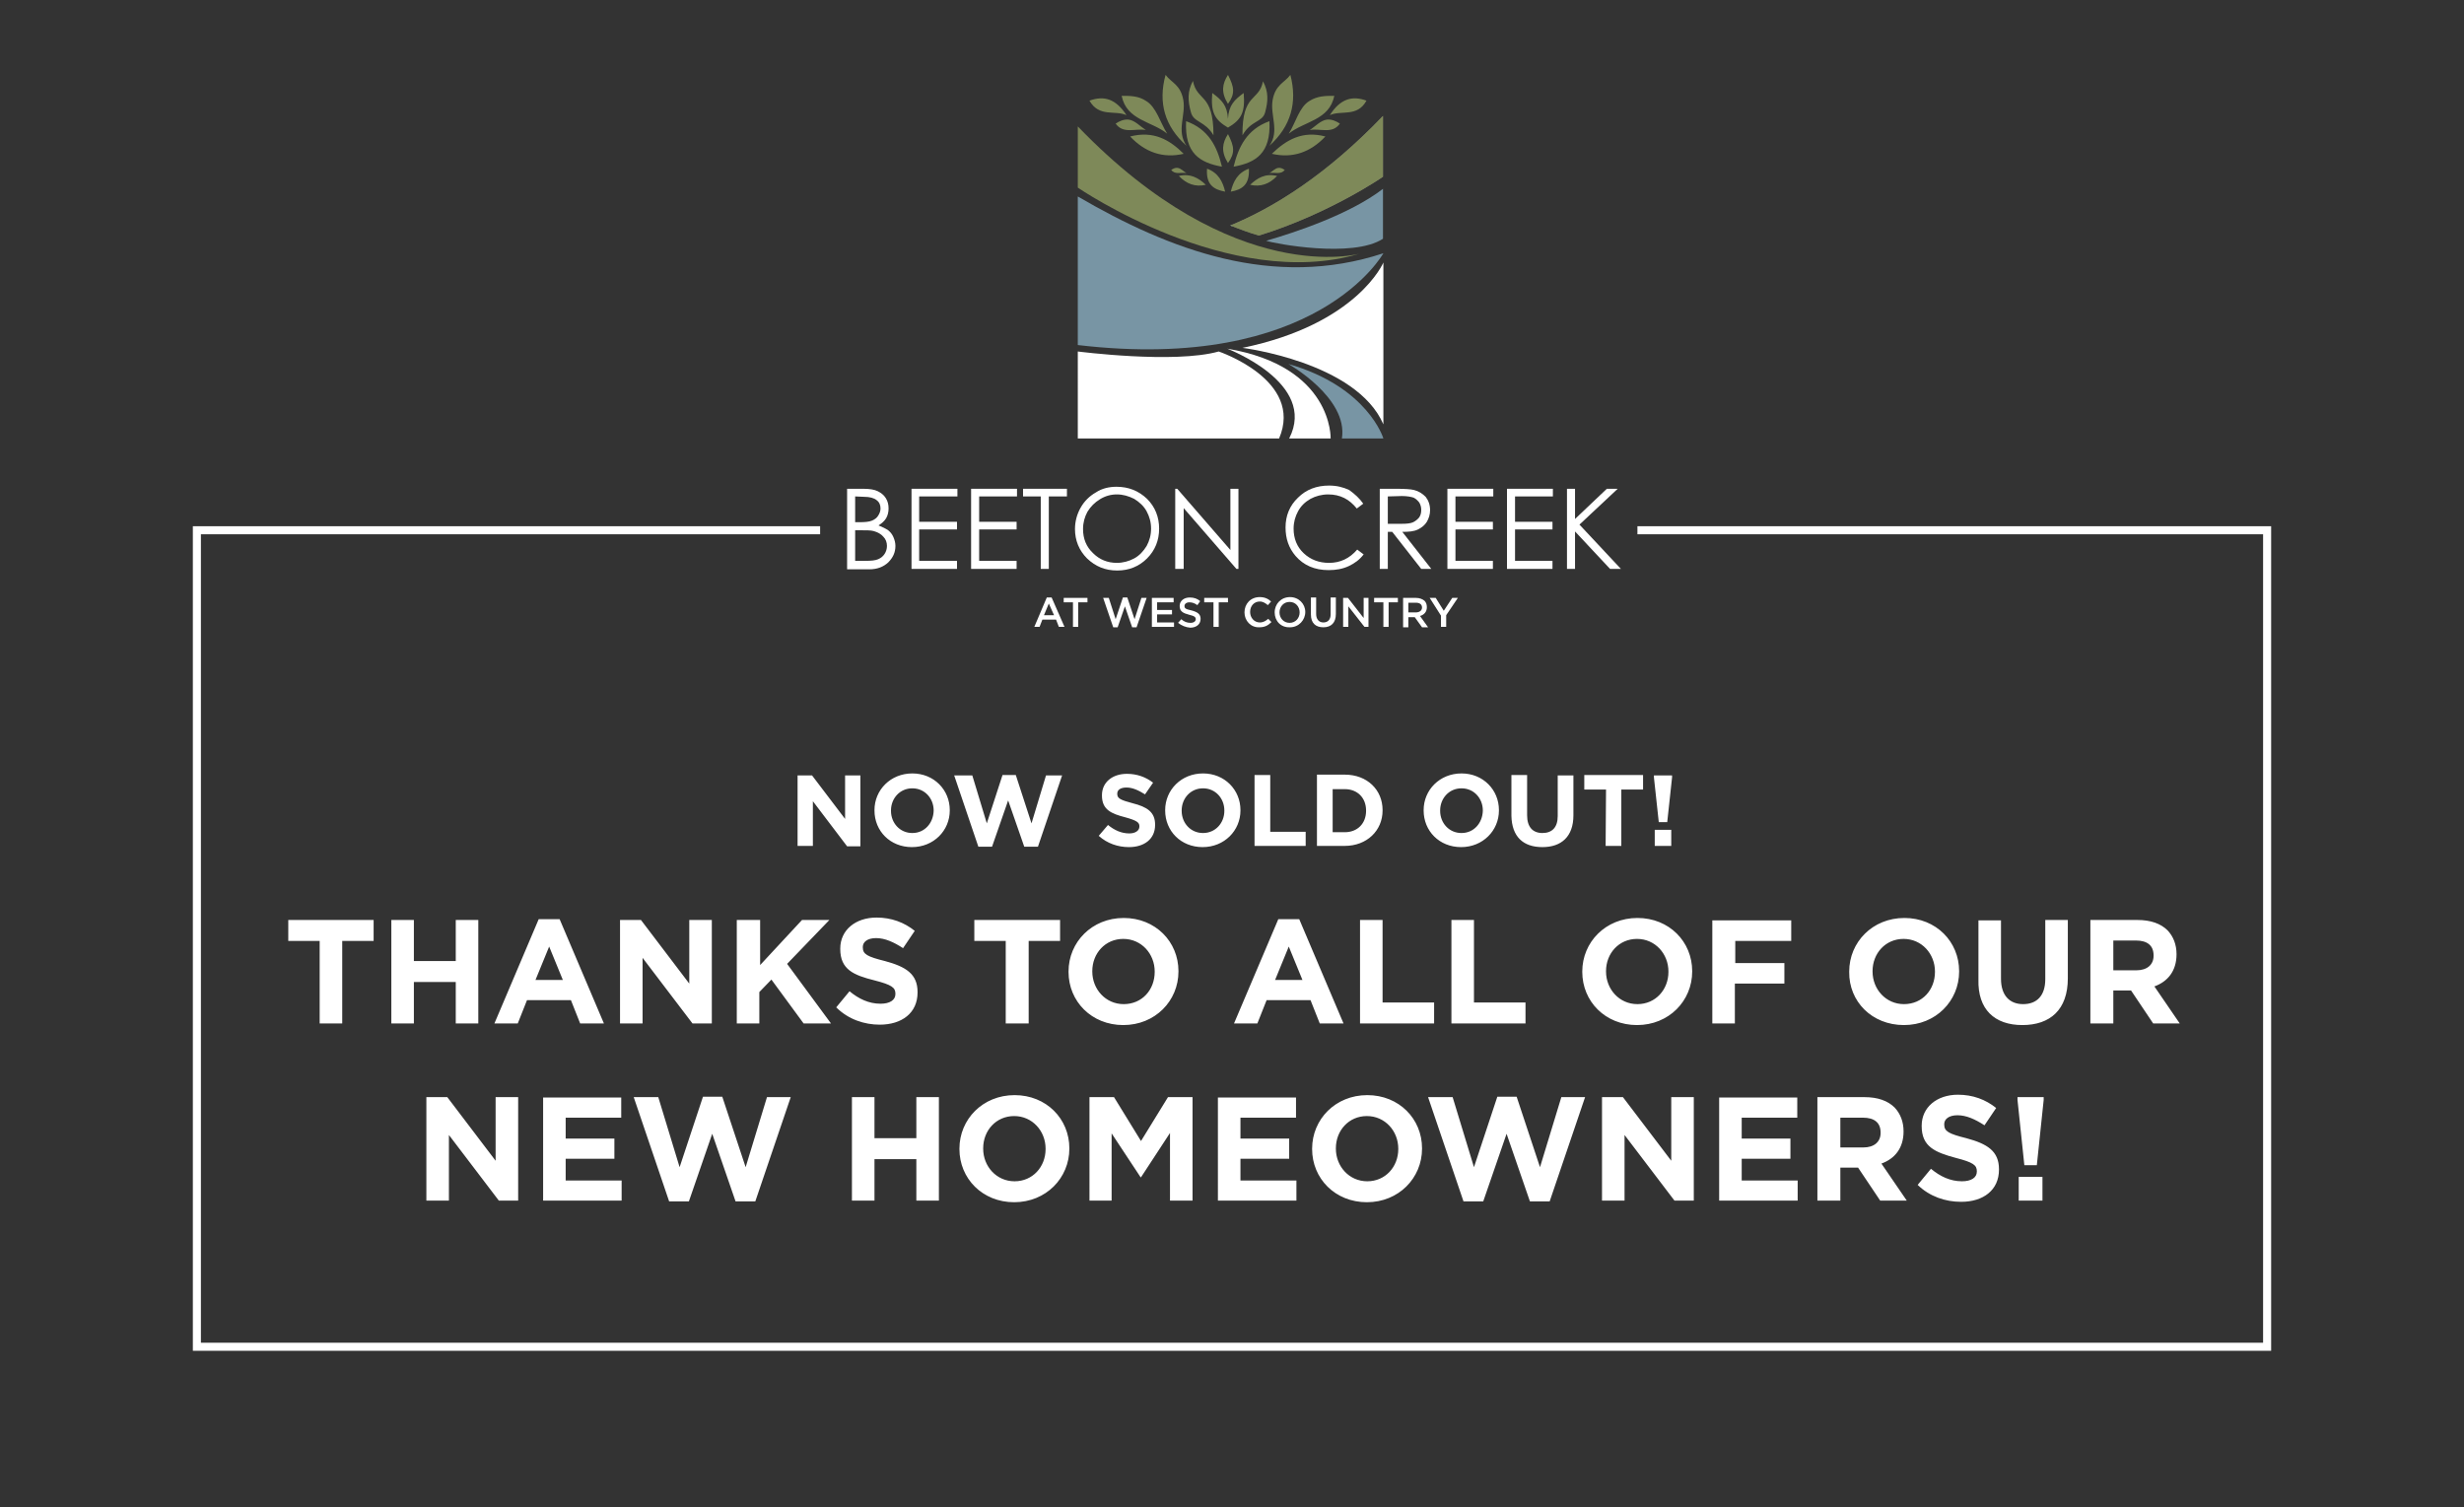 <?xml version="1.0" encoding="utf-8"?>
<!-- Generator: Adobe Illustrator 25.0.0, SVG Export Plug-In . SVG Version: 6.00 Build 0)  -->
<svg version="1.1" id="Layer_1" xmlns="http://www.w3.org/2000/svg" xmlns:xlink="http://www.w3.org/1999/xlink" x="0px" y="0px"
	 viewBox="0 0 612 374.4" style="enable-background:new 0 0 612 374.4;" xml:space="preserve">
<rect x="0" y="0" width="612" height="374.4" fill="#333333" stroke="none"/>
<style type="text/css">
	.st0{fill:#FFFFFF;}
	.st1{fill:#7895A4;}
	.st2{fill:#7E8959;}
	.st3{fill:#767769;}
</style>
<g>
	<g>
		<g>
			<path class="st0" d="M212.4,131.7v7.6h2.5c1.5,0,2.5-0.1,3.2-0.4c0.7-0.3,1.2-0.7,1.6-1.3c0.4-0.6,0.6-1.3,0.6-2
				c0-0.9-0.3-1.7-0.9-2.3c-0.6-0.7-1.4-1.1-2.4-1.4c-0.7-0.2-1.9-0.2-3.5-0.2L212.4,131.7L212.4,131.7z M212.4,123.3v6.4h1.1
				c1.4,0,2.4-0.1,3.1-0.4c0.7-0.3,1.2-0.7,1.5-1.2c0.4-0.6,0.6-1.2,0.6-1.8c0-0.9-0.3-1.6-1-2.1c-0.6-0.5-1.7-0.8-3-0.8
				L212.4,123.3L212.4,123.3z M210.5,121.4h3.9c1.6,0,2.8,0.2,3.6,0.6s1.5,0.9,2,1.7c0.5,0.8,0.7,1.6,0.7,2.6c0,0.9-0.2,1.7-0.6,2.4
				c-0.4,0.7-1.1,1.3-1.9,1.8c1,0.4,1.8,0.8,2.4,1.2c0.6,0.5,1,1,1.3,1.7s0.5,1.4,0.5,2.2c0,1.6-0.6,2.9-1.8,4.1
				c-1.2,1.1-2.7,1.7-4.7,1.7h-5.5v-20H210.5z"/>
		</g>
	</g>
	<polygon class="st0" points="226.4,121.4 237.8,121.4 237.8,123.3 228.3,123.3 228.3,129.6 237.7,129.6 237.7,131.5 228.3,131.5 
		228.3,139.3 237.7,139.3 237.7,141.3 226.4,141.3 	"/>
	<polygon class="st0" points="241.2,121.4 252.6,121.4 252.6,123.3 243.2,123.3 243.2,129.6 252.5,129.6 252.5,131.5 243.2,131.5 
		243.2,139.3 252.5,139.3 252.5,141.3 241.2,141.3 	"/>
	<polygon class="st0" points="254.1,123.3 254.1,121.4 265,121.4 265,123.3 260.5,123.3 260.5,141.3 258.5,141.3 258.5,123.3 	"/>
	<g>
		<g>
			<path class="st0" d="M277.4,122.8c-1.5,0-2.9,0.4-4.2,1.2c-1.3,0.8-2.3,1.8-3.1,3.1c-0.7,1.3-1.1,2.7-1.1,4.3
				c0,2.4,0.8,4.4,2.5,6c1.6,1.6,3.6,2.4,5.9,2.4c1.5,0,3-0.4,4.3-1.1c1.3-0.7,2.3-1.8,3.1-3.1c0.7-1.3,1.1-2.7,1.1-4.3
				s-0.4-3-1.1-4.3s-1.8-2.3-3.1-3.1C280.3,123.2,278.9,122.8,277.4,122.8 M277.3,120.9c3,0,5.5,1,7.6,3c2,2,3,4.5,3,7.4
				c0,2.9-1,5.4-3,7.4s-4.5,3-7.4,3c-3,0-5.4-1-7.5-3c-2-2-3-4.5-3-7.3c0-1.9,0.5-3.7,1.4-5.3c0.9-1.6,2.2-2.9,3.8-3.8
				C273.7,121.3,275.5,120.9,277.3,120.9"/>
		</g>
	</g>
	<polygon class="st0" points="291.9,141.3 291.9,121.4 292.4,121.4 305.6,136.6 305.6,121.4 307.6,121.4 307.6,141.3 307.1,141.3 
		294,126.2 294,141.3 	"/>
	<g>
		<g>
			<path class="st0" d="M338.6,125.1l-1.6,1.2c-0.9-1.1-1.9-2-3.1-2.6s-2.5-0.9-4-0.9c-1.6,0-3.1,0.4-4.4,1.1
				c-1.4,0.8-2.4,1.8-3.1,3.1s-1.1,2.7-1.1,4.3c0,2.4,0.8,4.5,2.5,6.1s3.8,2.4,6.3,2.4c2.8,0,5.1-1.1,7-3.3l1.6,1.2
				c-1,1.3-2.2,2.2-3.7,2.9s-3.1,1-5,1c-3.5,0-6.2-1.2-8.2-3.5c-1.7-2-2.5-4.3-2.5-7.1c0-2.9,1-5.4,3.1-7.4c2-2,4.6-3,7.7-3
				c1.9,0,3.5,0.4,5,1.1C336.5,122.7,337.7,123.8,338.6,125.1"/>
		</g>
		<g>
			<path class="st0" d="M344.7,123.3v6.8h3.4c1.3,0,2.3-0.1,2.9-0.4c0.6-0.3,1.1-0.7,1.5-1.2c0.4-0.6,0.5-1.2,0.5-1.9
				c0-0.7-0.2-1.3-0.5-1.8c-0.4-0.5-0.8-0.9-1.4-1.2c-0.6-0.2-1.6-0.4-2.9-0.4L344.7,123.3L344.7,123.3z M342.7,121.4h4
				c2.2,0,3.7,0.1,4.5,0.3c1.2,0.3,2.1,0.9,2.9,1.7c0.7,0.9,1.1,2,1.1,3.3c0,1.1-0.3,2-0.8,2.9c-0.5,0.8-1.2,1.4-2.2,1.9
				s-2.3,0.6-3.9,0.6l7.2,9.2H353l-7.2-9.2h-1.1v9.2h-2L342.7,121.4L342.7,121.4z"/>
		</g>
	</g>
	<polygon class="st0" points="359.5,121.4 370.9,121.4 370.9,123.3 361.5,123.3 361.5,129.6 370.8,129.6 370.8,131.5 361.5,131.5 
		361.5,139.3 370.8,139.3 370.8,141.3 359.5,141.3 	"/>
	<polygon class="st0" points="374.3,121.4 385.7,121.4 385.7,123.3 376.3,123.3 376.3,129.6 385.6,129.6 385.6,131.5 376.3,131.5 
		376.3,139.3 385.6,139.3 385.6,141.3 374.3,141.3 	"/>
	<polygon class="st0" points="389.2,121.4 391.2,121.4 391.2,128.9 399.1,121.4 401.8,121.4 392.3,130.3 402.6,141.3 399.9,141.3 
		391.2,132 391.2,141.3 389.2,141.3 	"/>
	<path class="st0" d="M261.8,152.8l-1.3-2.9l-1.2,2.9H261.8z M260,148.4h1.2l3.2,7.3H263l-0.7-1.8h-3.4l-0.7,1.8h-1.3L260,148.4z"/>
	<polygon class="st0" points="266.5,149.6 264.2,149.6 264.2,148.5 270.1,148.5 270.1,149.6 267.8,149.6 267.8,155.7 266.5,155.7 	
		"/>
	<polygon class="st0" points="274,148.5 275.4,148.5 277.1,153.8 278.9,148.4 280,148.4 281.8,153.8 283.5,148.5 284.8,148.5 
		282.3,155.8 281.2,155.8 279.4,150.6 277.6,155.8 276.5,155.8 	"/>
	<polygon class="st0" points="286.1,148.5 291.5,148.5 291.5,149.6 287.4,149.6 287.4,151.5 291.1,151.5 291.1,152.6 287.4,152.6 
		287.4,154.6 291.6,154.6 291.6,155.7 286.1,155.7 	"/>
	<g>
		<g>
			<path class="st0" d="M292.6,154.7l0.8-0.9c0.7,0.6,1.4,0.9,2.3,0.9c0.8,0,1.3-0.4,1.3-0.9l0,0c0-0.5-0.3-0.8-1.6-1.1
				c-1.5-0.4-2.4-0.8-2.4-2.2l0,0c0-1.2,1-2.1,2.5-2.1c1.1,0,1.9,0.3,2.6,0.9l-0.7,1c-0.7-0.5-1.3-0.7-2-0.7s-1.2,0.4-1.2,0.9l0,0
				c0,0.6,0.3,0.8,1.7,1.1c1.5,0.4,2.3,0.9,2.3,2.1l0,0c0,1.4-1.1,2.2-2.6,2.2C294.5,155.8,293.5,155.4,292.6,154.7"/>
		</g>
	</g>
	<polygon class="st0" points="301.4,149.6 299.1,149.6 299.1,148.5 305,148.5 305,149.6 302.7,149.6 302.7,155.7 301.4,155.7 	"/>
	<g>
		<g>
			<path class="st0" d="M309.1,152.1L309.1,152.1c0-2.1,1.5-3.8,3.8-3.8c1.3,0,2.2,0.5,2.8,1.1l-0.8,0.9c-0.6-0.5-1.2-0.9-2-0.9
				c-1.4,0-2.4,1.1-2.4,2.6l0,0c0,1.4,1,2.6,2.4,2.6c0.9,0,1.5-0.4,2.1-0.9l0.8,0.8c-0.8,0.8-1.6,1.3-3,1.3
				C310.7,155.9,309.1,154.2,309.1,152.1"/>
		</g>
		<g>
			<path class="st0" d="M322.8,152.1L322.8,152.1c0-1.4-1-2.6-2.5-2.6s-2.5,1.2-2.5,2.6l0,0c0,1.4,1,2.6,2.5,2.6
				S322.8,153.5,322.8,152.1 M316.6,152.1L316.6,152.1c0-2.1,1.6-3.8,3.8-3.8c2.2,0,3.8,1.7,3.8,3.7l0,0c0,2-1.6,3.8-3.8,3.8
				C318.1,155.9,316.6,154.2,316.6,152.1"/>
		</g>
		<g>
			<path class="st0" d="M325.6,152.6v-4.2h1.3v4.1c0,1.3,0.7,2.1,1.8,2.1c1.1,0,1.8-0.7,1.8-2v-4.2h1.3v4.1c0,2.2-1.2,3.3-3.1,3.3
				C326.8,155.8,325.6,154.8,325.6,152.6"/>
		</g>
	</g>
	<polygon class="st0" points="333.6,148.5 334.8,148.5 338.7,153.5 338.7,148.5 339.9,148.5 339.9,155.7 338.9,155.7 334.9,150.6 
		334.9,155.7 333.6,155.7 	"/>
	<polygon class="st0" points="343.6,149.6 341.3,149.6 341.3,148.5 347.2,148.5 347.2,149.6 344.9,149.6 344.9,155.7 343.6,155.7 	
		"/>
	<g>
		<g>
			<path class="st0" d="M351.7,152.1c0.9,0,1.5-0.5,1.5-1.2l0,0c0-0.8-0.6-1.2-1.5-1.2h-1.9v2.4H351.7z M348.5,148.5h3.2
				c0.9,0,1.6,0.3,2.1,0.7c0.4,0.4,0.6,0.9,0.6,1.6l0,0c0,1.2-0.7,1.9-1.7,2.2l2,2.8h-1.5l-1.8-2.5h-1.6v2.5h-1.3L348.5,148.5
				L348.5,148.5z"/>
		</g>
	</g>
	<polygon class="st0" points="357.9,152.9 355.1,148.5 356.6,148.5 358.6,151.7 360.7,148.5 362.1,148.5 359.2,152.8 359.2,155.7 
		357.9,155.7 	"/>
	<g>
		<g>
			<path class="st1" d="M267.7,85.3V48.8c22.8,13.3,48.6,23.1,75.9,14.1c0,0-16.4,29.8-75.9,22.8"/>
		</g>
		<g>
			<path class="st0" d="M343.6,65.2c0,0-6.4,15.3-35,21.2c0,0,28.3,3.5,35,19V65.2z"/>
		</g>
		<g>
			<path class="st1" d="M343.6,108.9c0,0-3.8-12.8-23.6-18.5c0,0,14.9,8.4,13.3,18.5H343.6z"/>
		</g>
		<g>
			<path class="st0" d="M330.5,108.9c0,0,0.6-17.9-25.7-22.3c0,0,22.5,8.5,15.4,22.3C320.2,108.9,330.5,108.9,330.5,108.9z"/>
		</g>
		<g>
			<path class="st0" d="M267.7,87.3c0,0,24,3.1,35,0c0,0,21.2,7.1,15,21.6h-50V87.3z"/>
		</g>
		<g>
			<path class="st2" d="M315.9,38.2c5.2,1.2,9.6-0.4,13.3-4.3C323.5,32.4,319.5,34.7,315.9,38.2 M315.3,36.2
				c2.6-3.7,0.1-7.6,0.8-11.4c0.7-3.8,2.9-4.2,4.4-6.2C322.3,25.5,320.6,31.4,315.3,36.2 M306.4,41.4c5.5-1,9.3-3.3,8.9-11.3
				C309.7,32.1,307.6,36.5,306.4,41.4 M320.1,33.2c3.8-3.1,10.1-3.3,11.3-9.4c-2.1,0-4.2,0-6.2,1.3
				C322.7,26.6,321.8,30.5,320.1,33.2 M325.3,32.3c1.4-0.9,2.7-2.4,4.3-2.6c1.2-0.1,2.3,0.4,3.2,1C330.9,33.4,327.9,31.8,325.3,32.3
				 M308.6,33.6c2.1-3.7,4.9-3.2,5.6-5.6c0.8-2.9,0.9-5.2-0.5-7.8C312.7,25.3,308.5,23,308.6,33.6 M305,25.8c1.8-2.5,1.6-4.1,0-7.2
				C303.6,20.8,303.2,22.9,305,25.8 M330.3,28.6c2.6-4.1,5.6-4.9,9.1-3.6C337.1,29.2,333.1,27.3,330.3,28.6 M294,38.2
				c-5.2,1.2-9.6-0.4-13.3-4.3C286.5,32.4,290.5,34.7,294,38.2 M294.7,36.2c-2.6-3.7-0.1-7.6-0.8-11.4c-0.7-3.8-2.9-4.2-4.4-6.2
				C287.6,25.5,289.3,31.4,294.7,36.2 M303.5,41.4c-1.2-5-3.3-9.3-8.9-11.3C294.2,38.1,298,40.4,303.5,41.4 M289.9,33.2
				c-3.8-3.1-10.1-3.3-11.3-9.4c2.1,0,4.2,0,6.1,1.3C287.2,26.6,288.2,30.5,289.9,33.2 M284.6,32.3c-1.4-0.9-2.7-2.4-4.3-2.6
				c-1.2-0.1-2.3,0.4-3.2,1C279,33.4,282.1,31.8,284.6,32.3 M301.4,33.6c0-10.6-4.1-8.3-5.1-13.5c-1.4,2.6-1.3,4.9-0.5,7.8
				C296.5,30.5,299.3,30,301.4,33.6 M305,31.7c-3.4-2-4.3-3.9-3.9-8.6c2.3,1.7,3.7,3,3.9,6.4c0.2-3.4,1.6-4.7,3.9-6.4
				C309.3,27.8,308.4,29.7,305,31.7 M279.8,28.6c-2.7-4.1-5.6-4.9-9.2-3.6C273,29.2,276.9,27.3,279.8,28.6"/>
		</g>
		<g>
			<path class="st2" d="M310.5,45.9c2.6,0.6,4.8-0.2,6.7-2.2C314.3,43,312.3,44.2,310.5,45.9 M305.7,47.6c2.8-0.5,4.7-1.7,4.5-5.7
				C307.4,42.9,306.3,45.1,305.7,47.6 M315.3,43c0.7-0.4,1.4-1.2,2.2-1.3c0.6-0.1,1.1,0.2,1.6,0.5C318.1,43.5,316.5,42.7,315.3,43
				 M299.5,45.9c-2.6,0.6-4.8-0.2-6.7-2.2C295.6,43,297.7,44.2,299.5,45.9 M304.3,47.6c-0.6-2.5-1.7-4.7-4.5-5.7
				C299.5,45.9,301.5,47.1,304.3,47.6 M294.7,43c-0.7-0.4-1.4-1.2-2.2-1.3c-0.6-0.1-1.1,0.2-1.6,0.5C291.9,43.5,293.4,42.7,294.7,43
				"/>
		</g>
		<g>
			<path class="st2" d="M305,40.5c1.8-2.5,1.6-4.1,0-7.2C303.6,35.5,303.2,37.6,305,40.5"/>
		</g>
		<g>
			<path class="st3" d="M305.6,56c0.2,0.1,0.3,0.1,0.5,0.2v-0.4C305.9,55.9,305.8,55.9,305.6,56"/>
		</g>
		<g>
			<path class="st3" d="M343.5,28.8c-14,14.6-27,22.7-37.9,27.2c2.5,1,4.9,1.9,7.1,2.5c17.5-5.4,30.8-14.6,30.8-14.6V28.8z"/>
		</g>
		<g>
			<path class="st1" d="M343.5,59.3V46.9c-8.3,6.4-22.1,10.9-29,12.9C316.5,60.5,336,64.2,343.5,59.3"/>
		</g>
		<g>
			<path class="st1" d="M305.6,56c0.2,0.1,0.3,0.1,0.5,0.2v-0.4C305.9,55.9,305.8,55.9,305.6,56"/>
		</g>
		<g>
			<path class="st2" d="M343.5,28.8c-14,14.6-27,22.7-37.9,27.2c2.5,1,4.9,1.9,7.1,2.5c17.5-5.4,30.8-14.6,30.8-14.6V28.8z"/>
		</g>
		<g>
			<path class="st2" d="M267.7,46.6c0,0,37.9,26,70,16.4c0,0-31.1,8.8-70-31.6"/>
		</g>
		<g>
			<g>
				<polygon class="st0" points="564.1,335.5 47.9,335.5 47.9,130.7 203.7,130.7 203.7,132.7 49.9,132.7 49.9,333.5 562.1,333.5 
					562.1,132.7 406.7,132.7 406.7,130.7 564.1,130.7 				"/>
			</g>
		</g>
		<g>
			<path class="st0" d="M501.4,298.2h5.9v-5.9h-5.9V298.2z M502.8,289.4h3.1l1.7-16.2v-0.7h-6.5v0.7L502.8,289.4z M487.1,298.5
				c5.5,0,9.4-2.9,9.4-8v-0.1c0-4.5-2.9-6.3-8.1-7.7c-4.4-1.1-5.5-1.7-5.5-3.4v-0.1c0-1.2,1.1-2.2,3.3-2.2s4.4,1,6.7,2.5l2.9-4.3
				c-2.6-2.1-5.8-3.3-9.5-3.3c-5.2,0-9,3.1-9,7.7v0.1c0,5.1,3.3,6.5,8.5,7.9c4.3,1.1,5.2,1.8,5.2,3.3v0.1c0,1.5-1.4,2.4-3.7,2.4
				c-2.9,0-5.4-1.2-7.7-3.1l-3.3,4C479.3,297.2,483.2,298.5,487.1,298.5 M457.1,285v-7.4h5.6c2.8,0,4.4,1.2,4.4,3.7v0.1
				c0,2.2-1.6,3.6-4.3,3.6L457.1,285L457.1,285z M451.5,298.2h5.6V290h4.4l5.5,8.2h6.6l-6.3-9.2c3.3-1.2,5.5-3.8,5.5-8l0,0
				c0-2.4-0.8-4.4-2.2-5.9c-1.7-1.7-4.2-2.6-7.5-2.6h-11.7v25.7H451.5z M426.9,298.2h19.6v-5h-13.9v-5.4h12.1v-5h-12.1v-5.2h13.8v-5
				H427v25.6H426.9z M397.9,298.2h5.6v-16.3l12.4,16.3h4.8v-25.7h-5.6v15.8l-12-15.8h-5.2L397.9,298.2L397.9,298.2z M363.5,298.4
				h4.9l5.8-16.8l5.8,16.8h4.9l8.8-25.9h-5.9l-5.3,17.4l-5.8-17.5h-4.8l-5.8,17.5l-5.3-17.4h-6.1L363.5,298.4z M339.6,293.4
				c-4.5,0-7.8-3.7-7.8-8.1v-0.1c0-4.4,3.2-8,7.7-8s7.8,3.7,7.8,8.1v0.1C347.3,289.8,344.1,293.4,339.6,293.4 M339.5,298.6
				c7.9,0,13.7-6,13.7-13.3v-0.1c0-7.3-5.7-13.2-13.6-13.2s-13.7,6-13.7,13.3v0.1C325.9,292.7,331.6,298.6,339.5,298.6 M302.5,298.2
				H322v-5h-13.9v-5.4h12.1v-5h-12.1v-5.2h13.8v-5h-19.4V298.2z M270.6,298.2h5.5v-16.7l7.2,10.9h0.1l7.2-11v16.8h5.6v-25.7h-6.1
				l-6.7,10.9l-6.7-10.9h-6.1V298.2z M252,293.4c-4.5,0-7.8-3.7-7.8-8.1v-0.1c0-4.4,3.2-8,7.7-8s7.8,3.7,7.8,8.1v0.1
				C259.7,289.8,256.5,293.4,252,293.4 M251.9,298.6c7.9,0,13.7-6,13.7-13.3v-0.1c0-7.3-5.7-13.2-13.6-13.2s-13.7,6-13.7,13.3v0.1
				C238.3,292.7,244,298.6,251.9,298.6 M211.6,298.2h5.6v-10.3h10.4v10.3h5.6v-25.7h-5.6v10.2h-10.4v-10.2h-5.6V298.2z M166.2,298.4
				h4.9l5.8-16.8l5.8,16.8h4.9l8.8-25.9h-5.9l-5.3,17.4l-5.8-17.5h-4.8l-5.8,17.5l-5.3-17.4h-6.1L166.2,298.4z M134.8,298.2h19.6v-5
				h-13.9v-5.4h12.1v-5h-12.1v-5.2h13.8v-5h-19.4v25.6H134.8z M105.9,298.2h5.6v-16.3l12.4,16.3h4.8v-25.7h-5.6v15.8l-12-15.8h-5.2
				V298.2z"/>
		</g>
		<g>
			<path class="st0" d="M524.9,241v-7.4h5.6c2.8,0,4.4,1.2,4.4,3.7v0.1c0,2.2-1.6,3.6-4.3,3.6L524.9,241L524.9,241z M519.3,254.2
				h5.6V246h4.4l5.5,8.2h6.6l-6.3-9.2c3.3-1.2,5.5-3.8,5.5-8l0,0c0-2.4-0.8-4.4-2.2-5.9c-1.7-1.7-4.2-2.6-7.5-2.6h-11.7v25.7H519.3z
				 M502.3,254.6c6.9,0,11.3-3.8,11.3-11.6v-14.5H508v14.7c0,4.1-2.1,6.2-5.5,6.2s-5.5-2.2-5.5-6.3v-14.5h-5.6v14.7
				C491.2,250.7,495.4,254.6,502.3,254.6 M472.9,249.4c-4.5,0-7.8-3.7-7.8-8.1v-0.1c0-4.4,3.2-8,7.7-8s7.8,3.7,7.8,8.1v0.1
				C480.6,245.8,477.5,249.4,472.9,249.4 M472.9,254.6c7.9,0,13.7-6,13.7-13.3v-0.1c0-7.3-5.7-13.2-13.6-13.2s-13.7,6-13.7,13.3v0.1
				C459.2,248.7,464.9,254.6,472.9,254.6 M425.3,254.2h5.6v-9.9h12.3v-5.1H431v-5.5h13.9v-5.1h-19.6V254.2z M406.7,249.4
				c-4.5,0-7.8-3.7-7.8-8.1v-0.1c0-4.4,3.2-8,7.7-8s7.8,3.7,7.8,8.1v0.1C414.4,245.8,411.2,249.4,406.7,249.4 M406.6,254.6
				c7.9,0,13.7-6,13.7-13.3v-0.1c0-7.3-5.7-13.2-13.6-13.2s-13.7,6-13.7,13.3v0.1C393,248.7,398.7,254.6,406.6,254.6 M360.4,254.2
				h18.5V249h-12.8v-20.5h-5.6v25.7H360.4z M337.7,254.2h18.5V249h-12.8v-20.5h-5.6v25.7H337.7z M316.7,243.4l3.4-8.3l3.4,8.3H316.7
				z M306.5,254.2h5.8l2.3-5.8h10.9l2.3,5.8h5.9l-11-25.9h-5.2L306.5,254.2z M279.1,249.4c-4.5,0-7.8-3.7-7.8-8.1v-0.1
				c0-4.4,3.2-8,7.7-8s7.8,3.7,7.8,8.1v0.1C286.8,245.8,283.7,249.4,279.1,249.4 M279,254.6c7.9,0,13.7-6,13.7-13.3v-0.1
				c0-7.3-5.7-13.2-13.6-13.2s-13.7,6-13.7,13.3v0.1C265.4,248.7,271.1,254.6,279,254.6 M249.9,254.2h5.6v-20.5h7.8v-5.2H242v5.2
				h7.8v20.5H249.9z M218.5,254.5c5.5,0,9.4-2.9,9.4-8v-0.1c0-4.5-2.9-6.3-8.1-7.7c-4.4-1.1-5.5-1.7-5.5-3.4v-0.1
				c0-1.2,1.1-2.2,3.3-2.2s4.4,1,6.7,2.5l2.9-4.3c-2.6-2.1-5.8-3.3-9.5-3.3c-5.2,0-9,3.1-9,7.7v0.1c0,5.1,3.3,6.5,8.5,7.8
				c4.3,1.1,5.2,1.8,5.2,3.3v0.1c0,1.5-1.4,2.4-3.7,2.4c-2.9,0-5.4-1.2-7.7-3.1l-3.3,4C210.7,253.2,214.7,254.5,218.5,254.5
				 M183,254.2h5.6v-7.8l3-3.1l8,10.9h6.8l-10.9-14.8l10.5-10.9h-6.8l-10.4,11.2v-11.2H183V254.2z M154,254.2h5.6v-16.3l12.4,16.3
				h4.8v-25.7h-5.6v15.8l-12-15.8H154V254.2z M133,243.4l3.4-8.3l3.4,8.3H133z M122.8,254.2h5.8l2.3-5.8h10.9l2.3,5.8h5.9l-11-25.9
				h-5.2L122.8,254.2z M97.2,254.2h5.6v-10.3h10.4v10.3h5.6v-25.7h-5.6v10.2h-10.4v-10.2h-5.6V254.2z M79.4,254.2H85v-20.5h7.8v-5.2
				H71.6v5.2h7.8V254.2z"/>
		</g>
		<g>
			<path class="st0" d="M411,210.1h4.1v-4H411V210.1z M412,204.2h2.1l1.2-11.1v-0.5h-4.5v0.5L412,204.2z M398.8,210.1h3.9v-14h5.4
				v-3.6h-14.6v3.6h5.4L398.8,210.1L398.8,210.1z M383.1,210.4c4.7,0,7.7-2.6,7.7-7.9v-9.9h-3.9v10.1c0,2.8-1.4,4.2-3.8,4.2
				s-3.8-1.5-3.8-4.4v-10h-3.9v10.1C375.5,207.8,378.3,210.4,383.1,210.4 M363,206.9c-3.1,0-5.3-2.5-5.3-5.5v-0.1
				c0-3,2.2-5.5,5.3-5.5c3.1,0,5.3,2.5,5.3,5.5v0.1C368.2,204.4,366.1,206.9,363,206.9 M362.9,210.4c5.4,0,9.4-4.1,9.4-9.1v-0.1
				c0-5-3.9-9.1-9.3-9.1s-9.4,4.1-9.4,9.1v0.1C353.6,206.4,357.5,210.4,362.9,210.4 M331,206.6V196h3c3.2,0,5.3,2.2,5.3,5.3v0.1
				c0,3.1-2.1,5.3-5.3,5.3h-3V206.6z M327.1,210.1h6.9c5.5,0,9.4-3.8,9.4-8.8v-0.1c0-5-3.8-8.8-9.4-8.8h-6.9V210.1z M311.6,210.1
				h12.7v-3.5h-8.8v-14.1h-3.9L311.6,210.1L311.6,210.1z M298.8,206.9c-3.1,0-5.3-2.5-5.3-5.5v-0.1c0-3,2.2-5.5,5.3-5.5
				c3.1,0,5.3,2.5,5.3,5.5v0.1C304.1,204.4,301.9,206.9,298.8,206.9 M298.7,210.4c5.4,0,9.4-4.1,9.4-9.1v-0.1c0-5-3.9-9.1-9.3-9.1
				s-9.4,4.1-9.4,9.1v0.1C289.4,206.4,293.3,210.4,298.7,210.4 M280.4,210.4c3.8,0,6.5-2,6.5-5.5v-0.1c0-3.1-2-4.4-5.6-5.3
				c-3-0.8-3.8-1.2-3.8-2.3v-0.1c0-0.9,0.8-1.5,2.3-1.5s3,0.7,4.6,1.7l2-2.9c-1.8-1.4-4-2.2-6.5-2.2c-3.6,0-6.2,2.1-6.2,5.3v0.1
				c0,3.5,2.3,4.5,5.8,5.4c2.9,0.8,3.5,1.3,3.5,2.2v0.1c0,1-1,1.7-2.5,1.7c-2,0-3.7-0.8-5.3-2.1l-2.3,2.7
				C275,209.5,277.7,210.4,280.4,210.4 M243,210.3h3.4l4-11.5l4,11.5h3.4l6-17.7h-4l-3.6,11.9l-3.9-12H249l-3.9,12l-3.6-11.9H237
				L243,210.3z M226.6,206.9c-3.1,0-5.3-2.5-5.3-5.5v-0.1c0-3,2.2-5.5,5.3-5.5s5.3,2.5,5.3,5.5v0.1
				C231.8,204.4,229.7,206.9,226.6,206.9 M226.5,210.4c5.4,0,9.4-4.1,9.4-9.1v-0.1c0-5-3.9-9.1-9.3-9.1s-9.4,4.1-9.4,9.1v0.1
				C217.2,206.4,221.1,210.4,226.5,210.4 M198.1,210.1h3.8V199l8.5,11.2h3.3v-17.6h-3.8v10.8l-8.2-10.8h-3.6V210.1z"/>
		</g>
	</g>
</g>
</svg>
